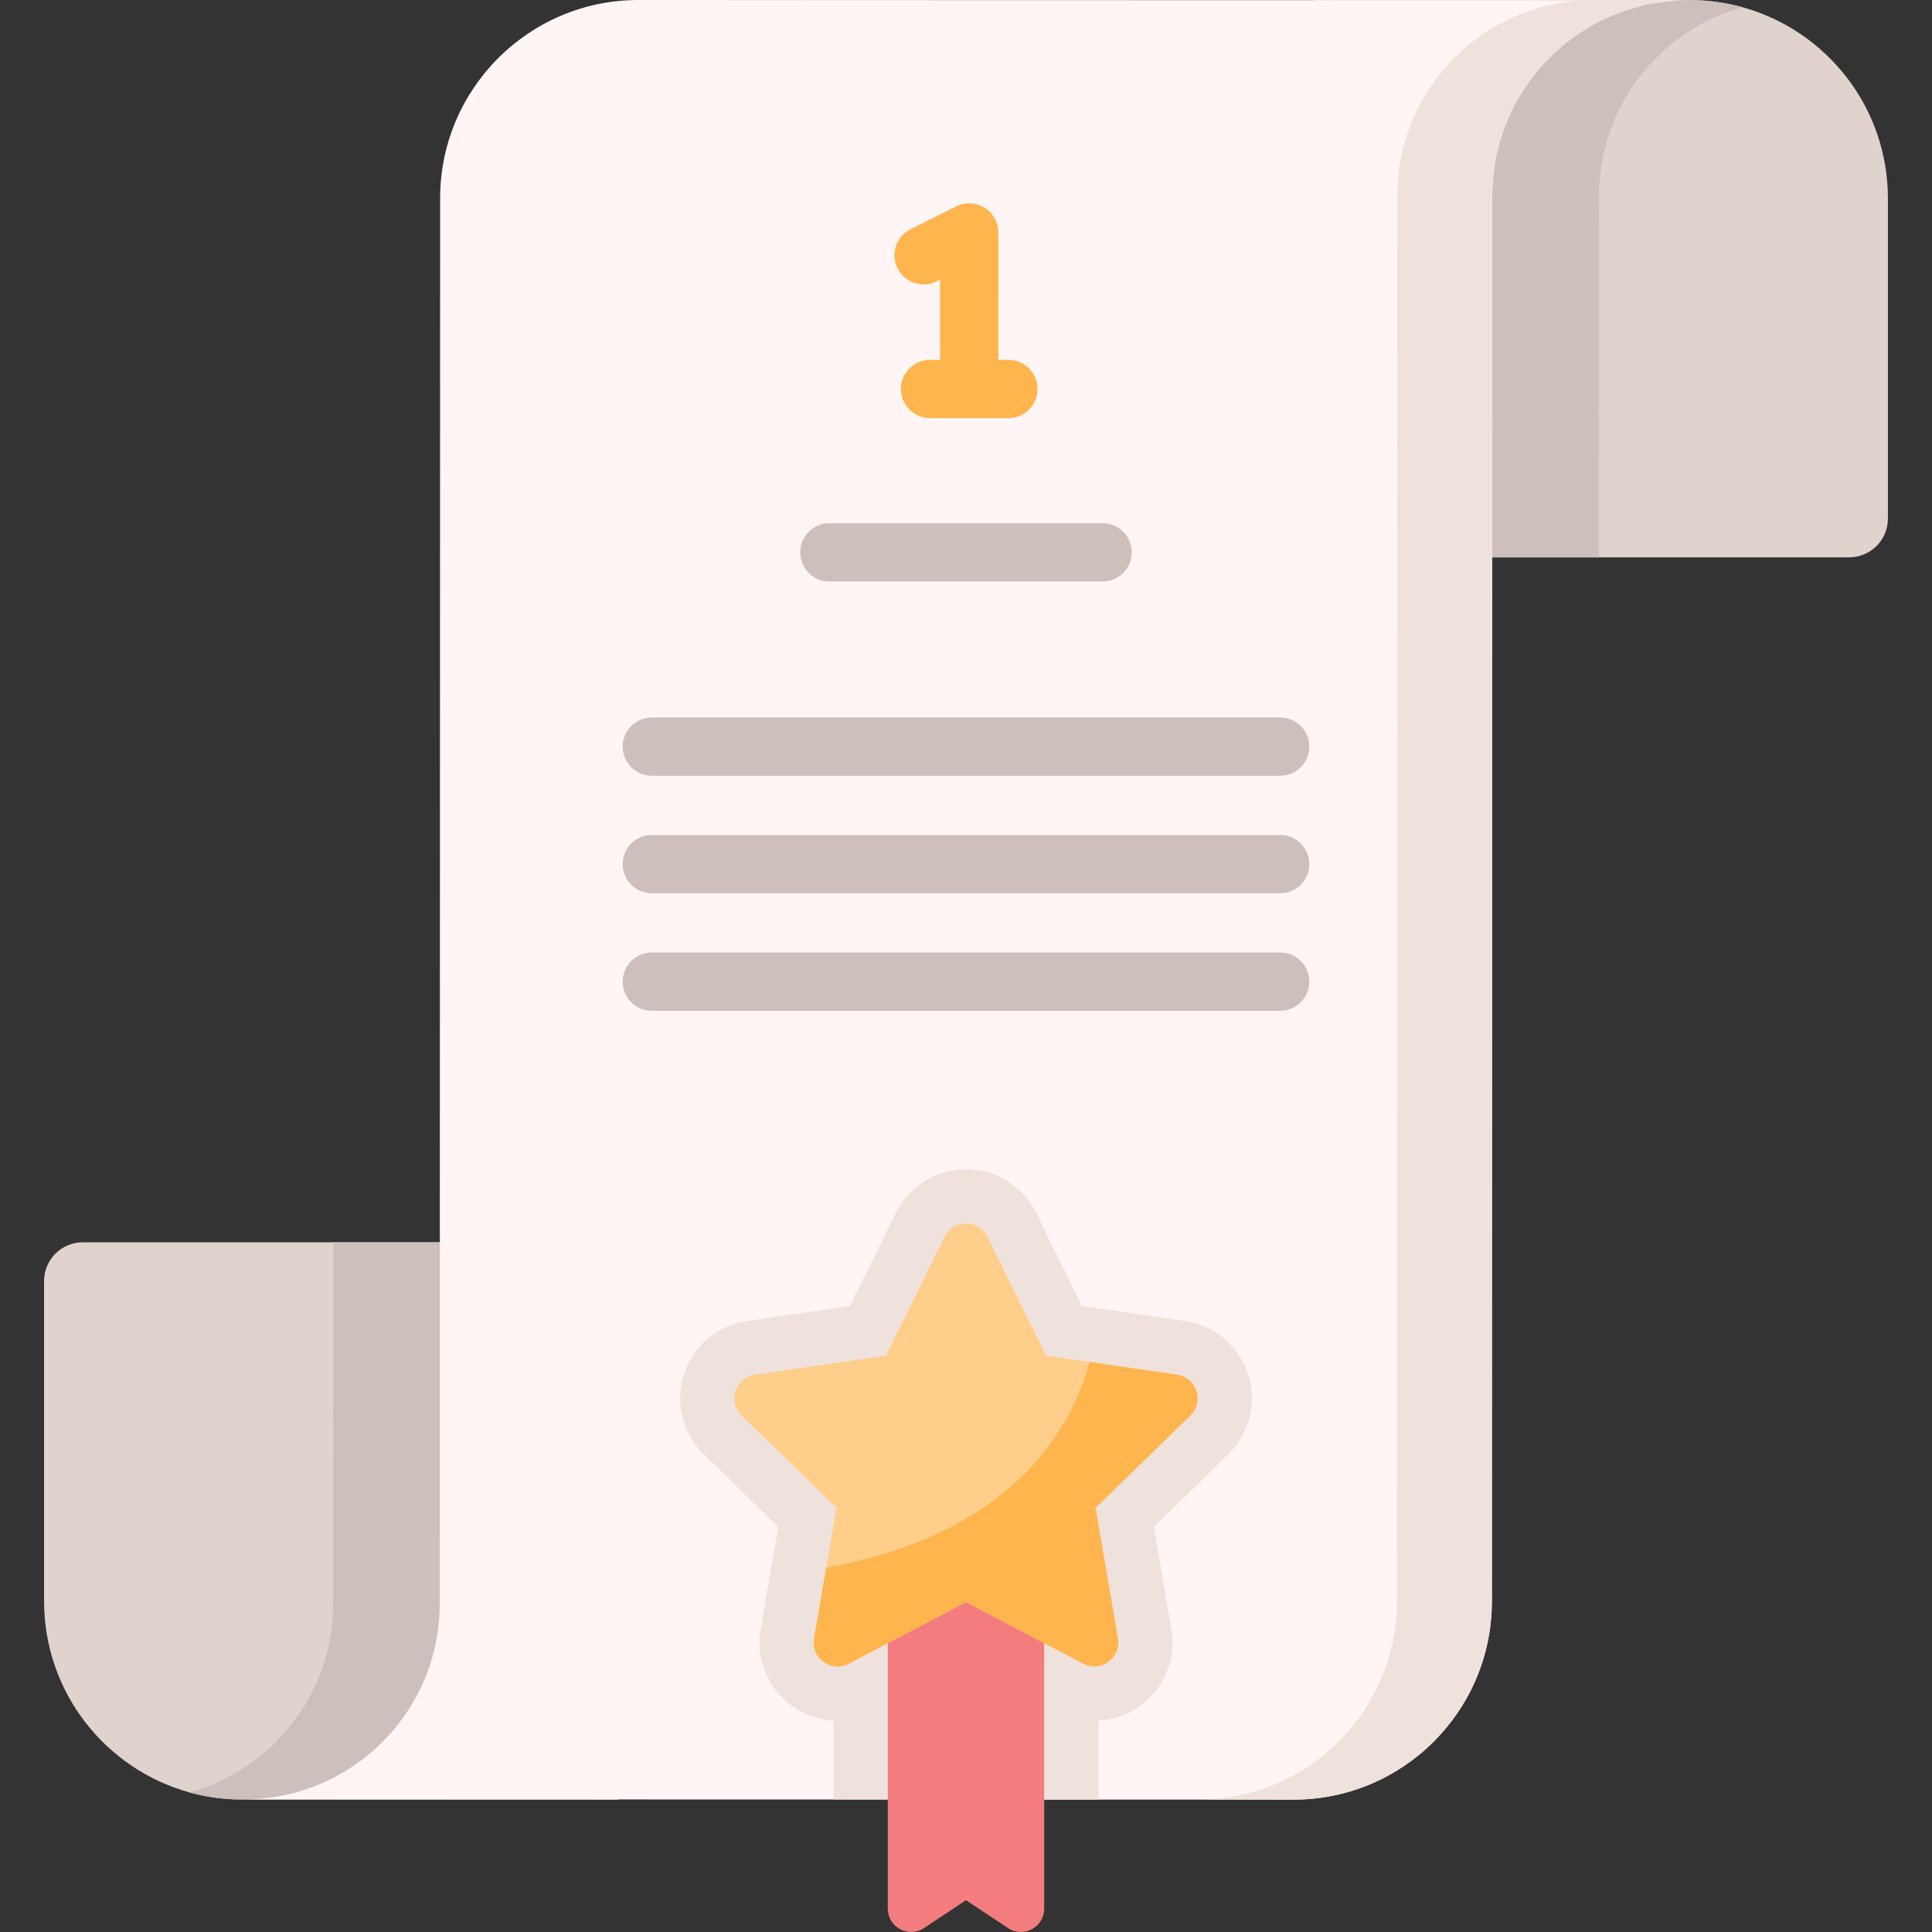 <?xml version="1.0" encoding="iso-8859-1"?>
<!-- Uploaded to: SVG Repo, www.svgrepo.com, Generator: SVG Repo Mixer Tools -->
<svg height="800px" width="800px" version="1.1" id="Capa_1" xmlns="http://www.w3.org/2000/svg" xmlns:xlink="http://www.w3.org/1999/xlink" 
	 viewBox="0 0 512 512" xml:space="preserve">
<rect x="0" y="0" width="512" height="512" fill="#333333" stroke="none"/>
<g>
	<g>
		<path style="fill:#E0D3CE;" d="M163.851,329.221v147.678h-99.6c-0.668,0-1.336-0.01-1.994-0.041
			c-4.173-0.154-8.212-0.791-12.066-1.86c-22.21-6.146-38.51-26.506-38.51-50.668v-84.831c0-5.684,4.594-10.278,10.278-10.278
			H163.851z"/>
		<path style="fill:#CDBFBB;" d="M163.851,329.221v147.658l-101.594-0.021c-4.173-0.154-8.212-0.791-12.066-1.86
			c21.943-6.043,38.068-26.136,38.078-49.99l0.031-95.787H163.851z"/>
		<path style="fill:#E0D3CE;" d="M500.318,52.59v84.831c0,5.683-4.594,10.278-10.278,10.278H348.149V0.021h99.6
			c0.668,0,1.336,0.01,1.994,0.041c4.173,0.154,8.222,0.791,12.086,1.871C484.028,8.088,500.318,28.438,500.318,52.59z"/>
		<path style="fill:#CDBFBB;" d="M461.829,1.932c-21.932,6.043-38.037,26.136-38.048,49.98l-0.031,95.787h-75.602V0.041
			l101.594,0.021C453.915,0.216,457.964,0.853,461.829,1.932z"/>
	</g>
	<path style="fill:#FFF5F5;" d="M447.327,0.072c-28.633,0-51.85,23.217-51.861,51.84l-0.103,372.449
		c0,29.034-23.546,52.57-52.58,52.559l-51.676-0.01l-70.216-0.021l-156.219-0.041c28.633,0,51.85-23.217,51.861-51.84l0.103-372.449
		c0-29.034,23.546-52.57,52.58-52.559L447.327,0.072z"/>
	<path style="fill:#EFE2DD;" d="M325.507,385.419l-19.723,19.219l4.656,27.133c1.038,6.043-0.627,12.179-4.563,16.845
		c-3.72,4.419-9.055,7.071-14.769,7.369v20.925l-70.216-0.021v-20.905c-5.714-0.298-11.048-2.95-14.769-7.369
		c-3.936-4.666-5.601-10.802-4.563-16.845l4.656-27.133l-19.712-19.209c-5.704-5.56-7.708-13.7-5.242-21.264
		c2.456-7.564,8.87-12.96,16.732-14.101l27.236-3.957l12.179-24.687c3.515-7.122,10.637-11.552,18.592-11.552
		c7.955,0,15.077,4.43,18.592,11.562l12.179,24.676l27.246,3.957c7.852,1.141,14.265,6.537,16.722,14.101
		C333.205,371.729,331.201,379.869,325.507,385.419z"/>
	<path style="fill:#EFE2DD;" d="M447.327,0.072c-28.633,0-51.85,23.217-51.861,51.84l-0.103,372.449
		c0,29.034-23.546,52.57-52.58,52.559l-24.738-0.01c28.829-0.216,52.138-23.669,52.138-52.549l0.103-372.449
		c0.01-28.623,23.227-51.84,51.861-51.84L168.774,0.01C168.918,0,169.072,0,169.216,0L447.327,0.072z"/>
	<g>
		<path style="fill:#F37D7E;" d="M267.14,510.962L256,503.577l-11.14,7.385c-4.103,2.72-9.583-0.222-9.583-5.145v-87.948h41.447
			v87.948C276.723,510.74,271.243,513.682,267.14,510.962z"/>
		<g>
			<g>
				<path style="fill:#FFCE8B;" d="M315.46,375.122l-25.133,24.49l5.932,34.589c0.887,5.18-4.547,9.127-9.203,6.685L256,424.559
					l-31.057,16.327c-4.656,2.442-10.09-1.504-9.203-6.685l3.211-18.727l2.721-15.862l-25.133-24.49
					c-3.761-3.668-1.682-10.065,3.516-10.817l34.724-5.045l15.533-31.471c2.324-4.716,9.051-4.716,11.375,0l15.533,31.471
					l11.569,1.682l23.155,3.363C317.141,365.057,319.22,371.455,315.46,375.122z"/>
				<path style="fill:#FFB54E;" d="M315.46,375.122l-25.133,24.49l5.932,34.589c0.887,5.18-4.547,9.127-9.203,6.685L256,424.559
					l-31.057,16.327c-4.656,2.442-10.09-1.504-9.203-6.685l3.211-18.727c48.195-8.797,64.471-35.257,69.837-54.533l23.155,3.363
					C317.141,365.057,319.22,371.455,315.46,375.122z"/>
			</g>
		</g>
	</g>
	<g>
		<path style="fill:#FFB54E;" d="M248.221,74.562l0.905-0.452v21.25h-2.654c-4.267,0-7.726,3.459-7.726,7.726
			s3.459,7.726,7.726,7.726h20.762c4.267,0,7.726-3.459,7.726-7.726s-3.459-7.726-7.726-7.726h-2.655V61.608
			c0-2.678-1.386-5.165-3.665-6.572c-2.278-1.408-5.122-1.536-7.517-0.338l-12.087,6.043c-3.817,1.908-5.364,6.549-3.455,10.366
			C239.764,74.923,244.404,76.472,248.221,74.562z"/>
		<path style="fill:#CDBFBB;" d="M219.799,154.106h72.402c4.267,0,7.726-3.459,7.726-7.726s-3.459-7.726-7.726-7.726h-72.402
			c-4.267,0-7.726,3.459-7.726,7.726S215.532,154.106,219.799,154.106z"/>
		<path style="fill:#CDBFBB;" d="M172.748,205.59h166.503c4.267,0,7.726-3.459,7.726-7.726c0-4.267-3.459-7.726-7.726-7.726H172.748
			c-4.267,0-7.726,3.459-7.726,7.726C165.022,202.131,168.481,205.59,172.748,205.59z"/>
		<path style="fill:#CDBFBB;" d="M339.252,221.278H172.748c-4.267,0-7.726,3.459-7.726,7.726c0,4.267,3.459,7.726,7.726,7.726
			h166.503c4.267,0,7.726-3.459,7.726-7.726C346.978,224.738,343.519,221.278,339.252,221.278z"/>
		<path style="fill:#CDBFBB;" d="M339.252,252.419H172.748c-4.267,0-7.726,3.459-7.726,7.726s3.459,7.726,7.726,7.726h166.503
			c4.267,0,7.726-3.459,7.726-7.726S343.519,252.419,339.252,252.419z"/>
	</g>
</g>
</svg>